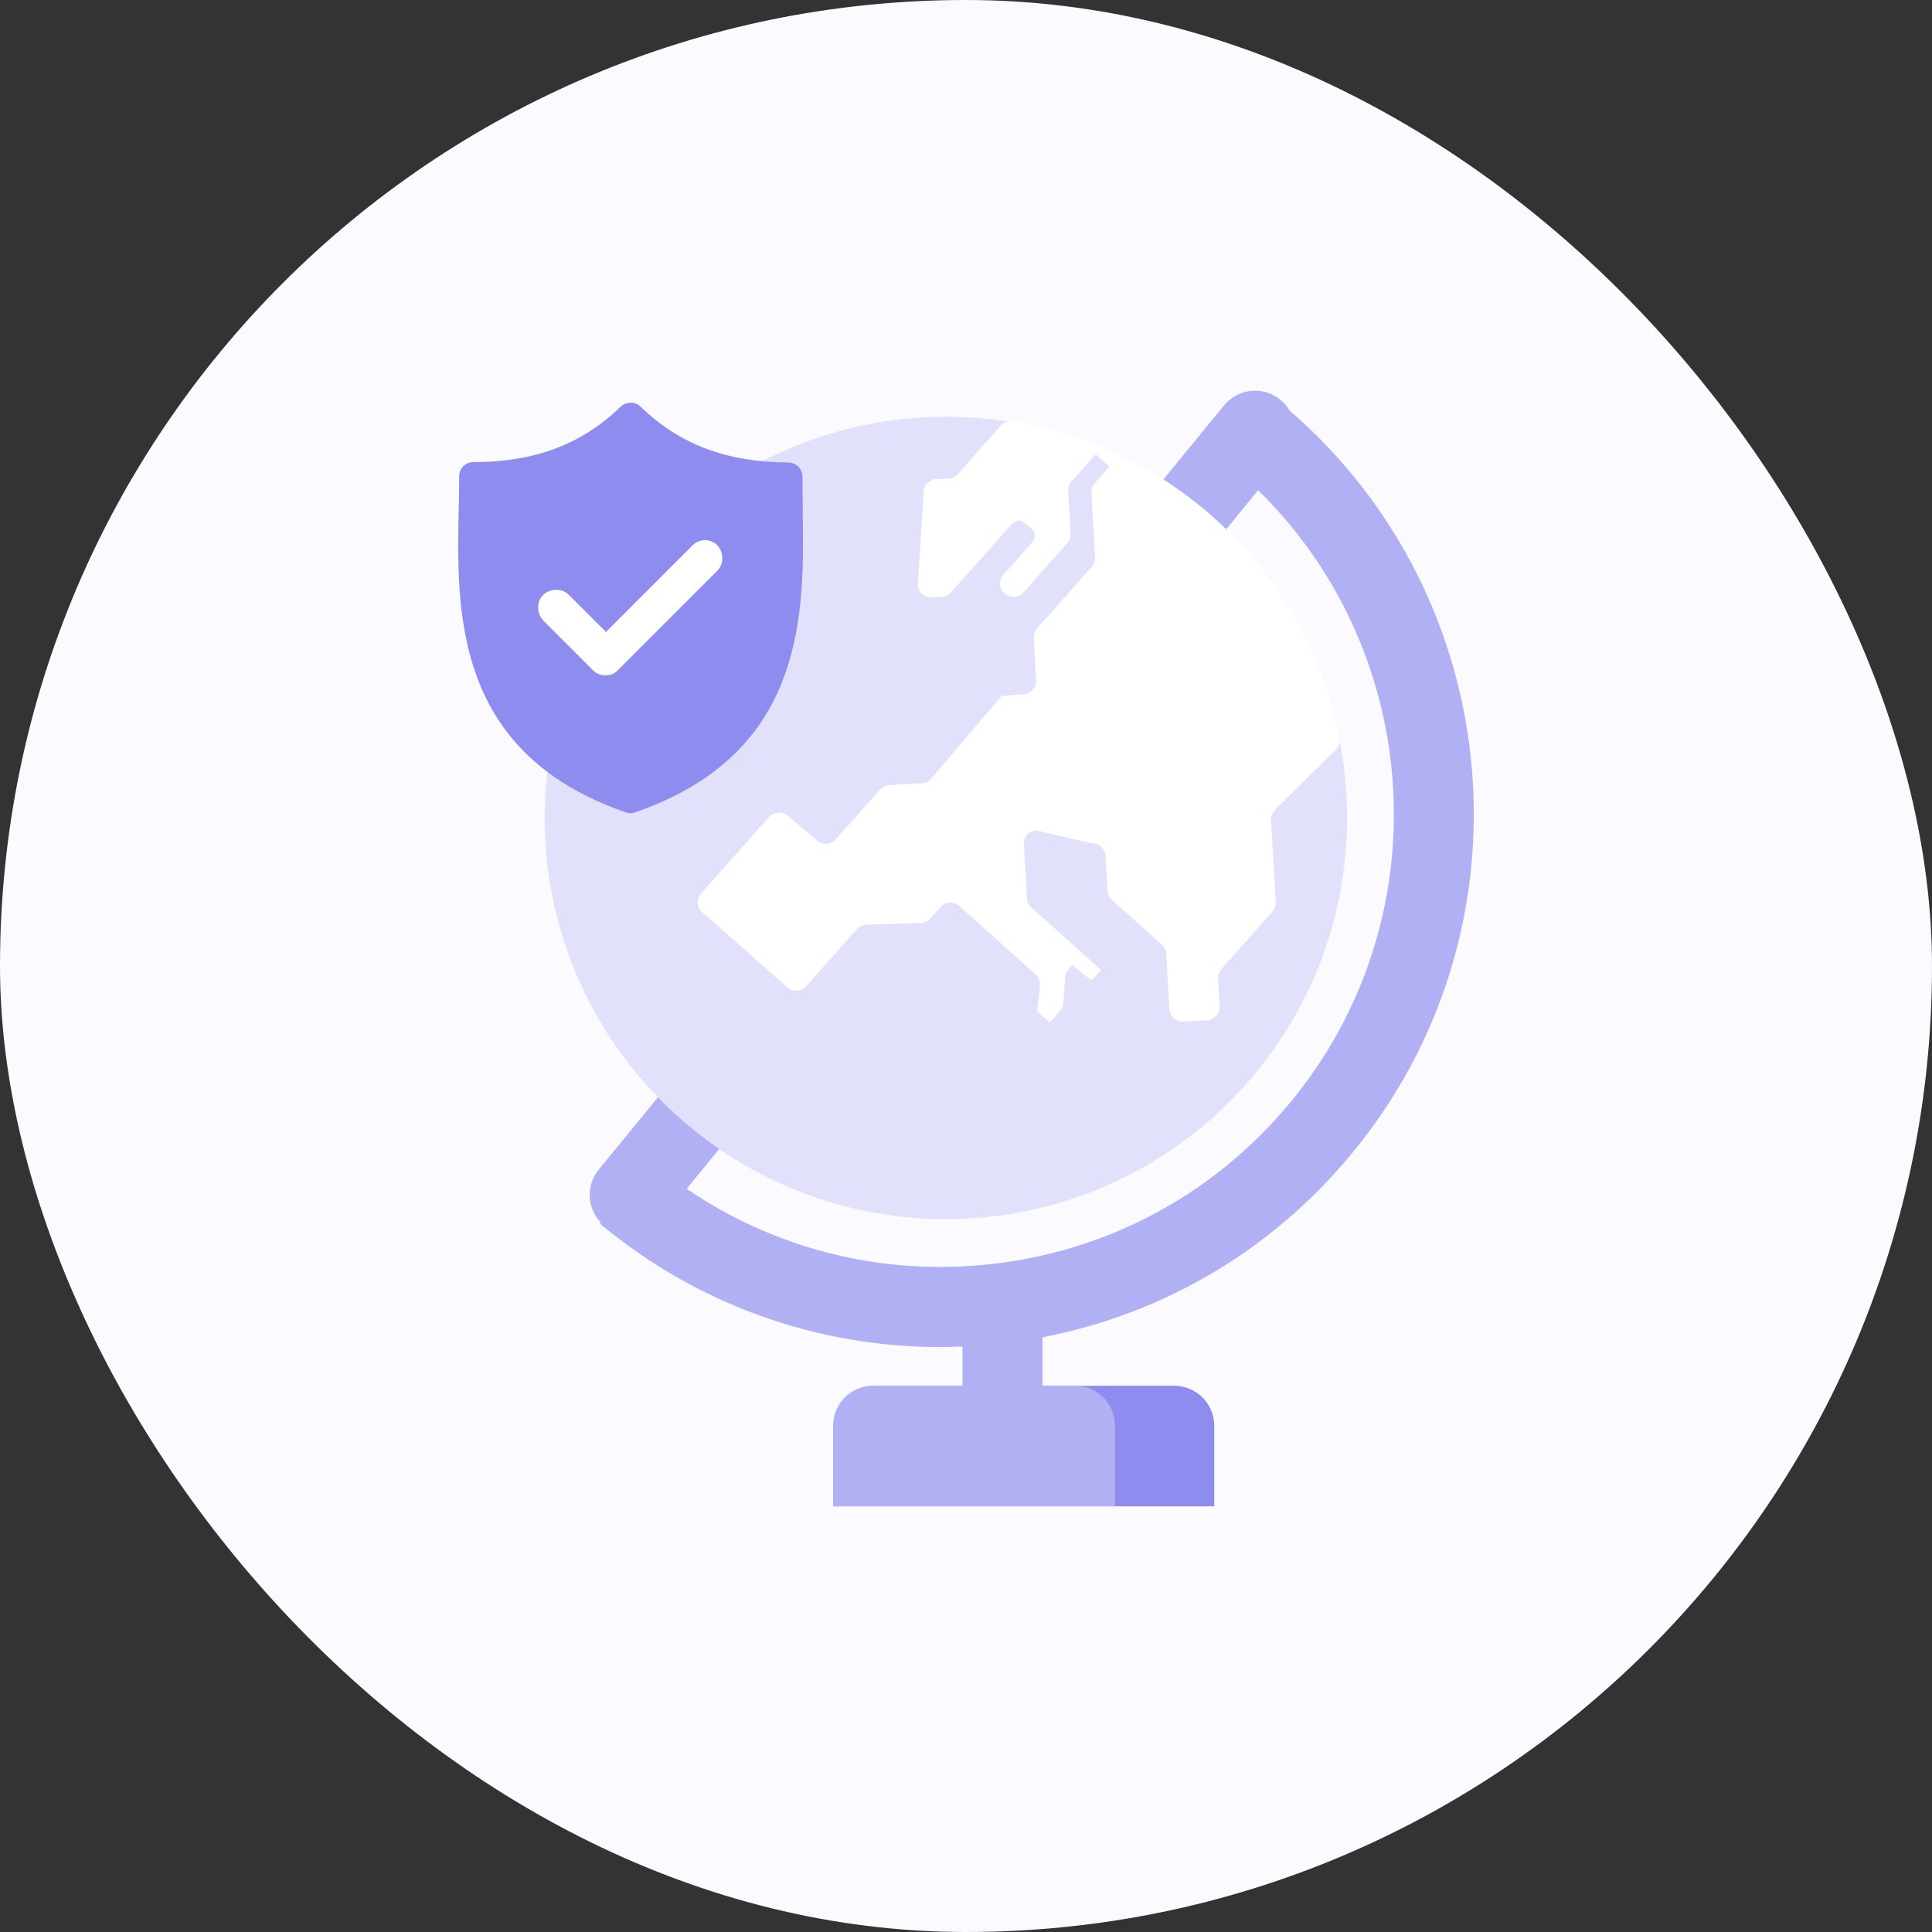 <svg width="152" height="152" viewBox="0 0 152 152" fill="none" xmlns="http://www.w3.org/2000/svg">
<rect x="0" y="0" width="152" height="152" fill="#333333" stroke="none"/>
<rect width="152" height="152" rx="76" fill="#FAFAFF"/>
<path d="M69.099 109.027H92.378C94.123 109.027 95.532 110.436 95.532 112.181V118.511H65.556V112.581C65.556 110.625 67.143 109.027 69.109 109.027H69.099Z" fill="#8E8CEE"/>
<path d="M101.42 32.251C101.241 31.957 101.021 31.684 100.737 31.452C99.391 30.348 97.404 30.548 96.3 31.894L47.103 92.025C46.083 93.276 46.188 95.053 47.272 96.189L47.198 96.273C54.8 102.603 64.189 105.978 73.957 105.978C74.546 105.978 75.134 105.957 75.723 105.936V109.016H68.7C66.954 109.016 65.545 110.425 65.545 112.171V118.5H87.72V112.171C87.72 110.425 86.311 109.016 84.566 109.016H82.021V105.21C91.516 103.381 100.011 98.386 106.267 90.858C120.914 73.257 118.674 47.129 101.399 32.251H101.42ZM101.441 86.821C95.353 94.139 86.774 98.649 77.29 99.522C68.984 100.29 60.835 98.166 54.022 93.529L98.981 38.571C112.103 51.419 113.385 72.469 101.441 86.821Z" fill="#B1B0F5"/>
<path d="M74.419 95.915C91.852 95.915 105.983 81.784 105.983 64.352C105.983 46.919 91.852 32.788 74.419 32.788C56.987 32.788 42.855 46.919 42.855 64.352C42.855 81.784 56.987 95.915 74.419 95.915Z" fill="#E2E1FC"/>
<path d="M63.171 39.98C63.137 39.12 63.137 38.304 63.137 37.511C63.137 36.888 62.638 36.39 62.015 36.39C57.167 36.356 53.475 34.974 50.406 32.006C49.975 31.576 49.25 31.576 48.82 32.006C45.75 34.974 42.058 36.356 37.244 36.356C36.621 36.356 36.123 36.854 36.123 37.477C36.123 38.27 36.123 39.097 36.089 39.98C35.919 48.124 35.692 59.236 49.239 63.913C49.375 63.947 49.465 63.981 49.601 63.981C49.737 63.981 49.862 63.947 49.964 63.913C63.51 59.236 63.284 48.124 63.148 39.98H63.171Z" fill="#8E8CEE"/>
<path d="M54.472 42.925L47.676 49.721L44.754 46.799C44.221 46.267 43.315 46.267 42.738 46.799C42.205 47.331 42.205 48.237 42.738 48.815L46.645 52.723C46.928 53.006 47.257 53.131 47.631 53.131C48.005 53.131 48.367 53.006 48.616 52.723L56.431 44.907C56.964 44.375 56.964 43.469 56.431 42.891C55.899 42.359 54.993 42.359 54.461 42.937L54.472 42.925Z" fill="white"/>
<path d="M100.306 63.71L105.09 58.989C105.352 58.727 105.468 58.338 105.373 57.98L104.595 54.847C104.595 54.847 104.585 54.794 104.574 54.763C100.905 43.187 91.095 35.048 79.708 33.135C79.351 33.072 78.983 33.208 78.741 33.482L75.355 37.298C75.166 37.509 74.903 37.635 74.63 37.645L73.652 37.698C73.073 37.73 72.632 38.234 72.663 38.813L72.211 46.015C72.243 46.593 72.737 47.045 73.326 47.014L74.072 46.972C74.356 46.951 74.609 46.825 74.798 46.625L78.657 42.293L79.656 41.178C79.908 40.894 80.328 40.873 80.612 41.126L81.201 41.651C81.475 41.904 81.506 42.324 81.254 42.608L78.951 45.205C78.331 45.91 78.856 47.014 79.792 46.961C80.076 46.94 80.328 46.814 80.518 46.614L83.966 42.734C84.156 42.524 84.25 42.251 84.229 41.967L84.04 38.644C84.019 38.36 84.124 38.087 84.303 37.877L86.206 35.742L87.289 36.71L86.132 38.014C85.943 38.224 85.848 38.497 85.869 38.781L86.153 43.828C86.174 44.112 86.069 44.385 85.891 44.595L81.59 49.443C81.401 49.653 81.306 49.926 81.327 50.21L81.516 53.501C81.548 54.079 81.106 54.584 80.528 54.616L78.909 54.752C78.909 54.752 78.793 54.805 78.793 54.752L78.289 55.352L73.252 61.271C73.063 61.481 72.8 61.608 72.527 61.618L69.972 61.765C69.688 61.786 69.436 61.913 69.246 62.112L65.756 66.034C65.409 66.423 64.841 66.497 64.399 66.223L61.855 64.089C61.424 63.816 60.845 63.889 60.498 64.278L55.168 70.282C54.779 70.724 54.821 71.396 55.262 71.775L61.939 77.673C62.37 78.062 63.032 78.02 63.421 77.589L67.417 73.1C67.606 72.879 67.879 72.753 68.174 72.742L72.422 72.627C72.716 72.627 72.989 72.49 73.179 72.269L73.988 71.365C74.377 70.934 75.04 70.892 75.471 71.281L81.485 76.664C81.695 76.853 81.821 77.127 81.832 77.411L81.601 79.566L82.589 80.449L83.388 79.545C83.546 79.377 83.63 79.156 83.651 78.925L83.83 76.612L84.334 75.918L85.88 77.137L86.616 76.307L81.138 71.396C80.928 71.207 80.802 70.944 80.791 70.671L80.549 66.444C80.518 65.866 80.959 65.361 81.537 65.33L85.869 66.35C86.448 66.318 86.952 66.76 86.984 67.348L87.142 70.082C87.163 70.366 87.278 70.629 87.489 70.808L91.41 74.319C91.621 74.509 91.747 74.772 91.757 75.045L91.999 79.377C92.031 79.955 92.525 80.407 93.114 80.376L94.964 80.27C95.543 80.239 95.984 79.734 95.953 79.156L95.826 77.011C95.805 76.727 95.911 76.454 96.089 76.243L100.106 71.722C100.295 71.512 100.39 71.239 100.369 70.955L100.001 64.552C99.98 64.247 100.095 63.952 100.316 63.742L100.306 63.71Z" fill="white"/>
</svg>

